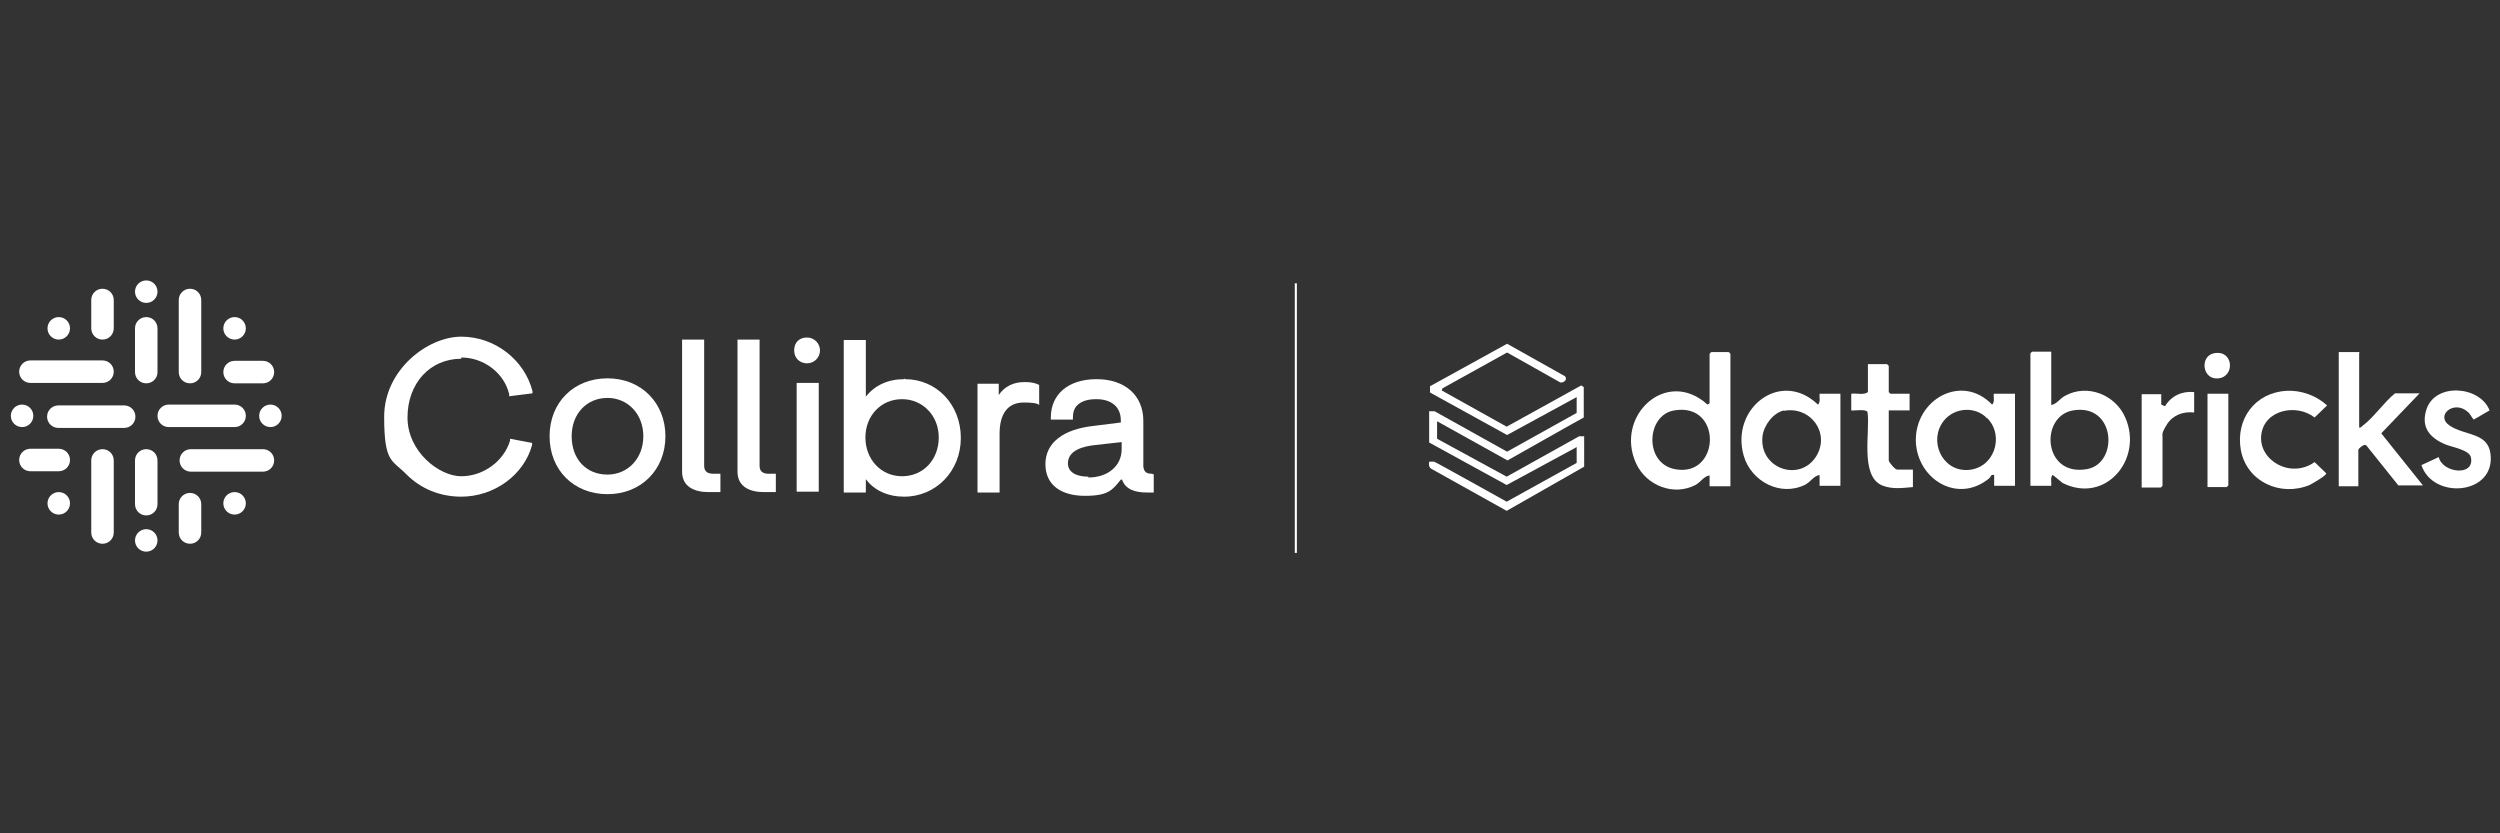 <svg viewBox="0 0 600 200" version="1.1" xmlns="http://www.w3.org/2000/svg" id="Layer_1">
  
  <rect x="0" y="0" width="600" height="200" fill="#333333" stroke="none"/>
  
  <defs>
    <style>
      .st0 {
        fill: none;
        stroke: #fff;
        stroke-miterlimit: 10;
        stroke-width: .5px;
      }

      .st1 {
        fill: #fff;
      }
    </style>
  </defs>
  <g>
    <path d="M343.1,98.7h1.2c0,0,17.4,9.7,17.4,9.7l16.7-9.3v-3.8s-16.7,9.1-16.7,9.1l-18.5-10.2v-1.5l18.5-10.2,13.9,7.8c.7.8-.3,1.6-1.1,1.5l-12.8-7.2-15.5,8.6-.2.5,15.6,8.7,17.9-9.9.6.4v7.3c-.1,0-18.3,10.3-18.3,10.3l-16.9-9.4v4.2l16.7,9.1,17.4-9.7h1.2v7.3l-18.6,10.6-18.1-10.1c-.6-.4-.6-1-.5-1.7h1.2c0-.1,17.4,9.6,17.4,9.6l16.8-9.3v-3.8s-16.8,9.1-16.8,9.1l-18.6-10.2v-7.6Z" class="st1"></path>
    <path d="M492.3,84.5v12.7c1.3-.2,2-1.5,3.3-2.2,5.4-3,12.2-.2,14.5,5.3,4.3,9.9-4.8,20.8-15.1,15.6l-2.3-1.9c-.7.3-.3,2-.4,2.6h-5v-31.8l.4-.4h4.6ZM497.5,98.5c-8,1.4-7.2,15.9,3.3,14.1,7.8-1.3,7-15.9-3.3-14.1Z" class="st1"></path>
    <path d="M415.3,116.7h-5v-2.6c-1.4.2-2.1,1.6-3.4,2.3-5.2,2.7-11.7.2-14.2-5.1-5.3-11.4,7.2-23.2,17.1-14.2l.5-.3v-11.9l.4-.4h4.2l.4.4v31.8ZM401.8,98.5c-6.7,1.1-7.3,12.7.2,14.1,10.9,2.1,11.5-16.1-.2-14.1Z" class="st1"></path>
    <path d="M436.7,94.5h5v22.1h-5v-2.6c-1.4.2-2.1,1.6-3.4,2.3-5.9,3-13-.7-14.8-6.9-3.3-11.4,8.9-20.9,17.8-12.3.7-.6.3-1.8.4-2.6ZM428.2,98.5c-2.6.5-4.9,3.6-5.2,6.2-.9,7.7,8.9,11.2,12.9,4.8,3.4-5.5-1.3-12.1-7.8-10.9Z" class="st1"></path>
    <path d="M478.6,94.5h5v22.1h-5v-2.6c-.9-.2-.7.4-1.2.8-7.5,6.2-17.2.3-17.6-8.8-.3-10.1,11-16.5,18.3-8.9.7-.6.3-1.8.4-2.6ZM476.9,100.4c-2.8-3-7.9-2.6-10.4.6-3.7,4.7-.5,12,5.6,11.8,6.4-.2,9.1-8,4.9-12.4Z" class="st1"></path>
    <path d="M566.2,84.7v17.9c.5.1.5-.2.8-.4,2.7-2,5.1-5.6,7.8-7.8h5.9l-9.2,9.6,10,12.5h-5.9l-7.6-9.5c-.5-.8-2,.8-2,.9v8.8h-4.7v-32.2h5Z" class="st1"></path>
    <path d="M548.7,93.8c3.5-.2,7.2,1.1,9.8,3.5l-3,2.9c-4.3-3.4-12.1-1.9-12.8,4.2s7.1,10.6,12.8,6.5l2.8,2.7c.1.5-3.4,2.5-4,2.8-7,2.9-15.1-.8-16.5-8.4-1.3-7.4,3.4-13.8,11-14.2Z" class="st1"></path>
    <path d="M581.2,111.6l4.1-1.9c.9,3.9,8.8,4.7,7.7,0-.4-1.7-4.5-2.4-6-3-3.9-1.6-6.1-4.2-4.6-8.6,2.2-6.3,12.8-5.5,15.1.4l-3.8,2.2c-.6-.6-.8-1.4-1.5-1.9-3.3-2.9-7.9,1-4.2,3.4s9,1.6,9.7,6.6c1.4,10-13.9,11.3-16.6,2.7Z" class="st1"></path>
    <path d="M458.3,94.5v4h-5v12c0,.4,1.5,2.2,2,2.2h3.8v4.2c-2.5.2-4.9.6-7.4-.4-5.4-2.3-2.8-13-3.5-17.6-.3-.8-3.1-.3-3.9-.4v-4c1.2-.2,3,.4,4-.4v-6.7h4.6l.4.4v6.3l.4.4h4.6Z" class="st1"></path>
    <path d="M526.6,94v5c-2.6-.3-5.1.6-6.5,2.8s-1.1,2.5-1.1,2.9v11.9l-.4.4h-4.6v-22.4h4.7v2.5s.9.4.9.4c1.5-2.5,4.1-3.7,7-3.4Z" class="st1"></path>
    <polygon points="534.8 94.5 534.8 116.5 534.4 116.9 529.8 116.9 529.8 94.5 534.8 94.5" class="st1"></polygon>
    <path d="M531.3,84.8c4.7-1,5.2,5.5,1.2,6s-4.6-5.3-1.2-6Z" class="st1"></path>
  </g>
  <g id="Layer_2">
    <g>
      <g>
        <circle r="2.7" cy="70" cx="35.1" class="st1"></circle>
        <circle r="2.7" cy="129.7" cx="35.1" class="st1"></circle>
        <circle r="2.7" cy="78.8" cx="56.3" class="st1"></circle>
        <circle r="2.7" cy="120.8" cx="56.3" class="st1"></circle>
        <circle r="2.7" cy="120.8" cx="14.1" class="st1"></circle>
        <circle r="2.7" cy="99.8" cx="5.3" class="st1"></circle>
        <circle r="2.7" cy="99.8" cx="64.9" class="st1"></circle>
        <circle r="2.7" cy="78.8" cx="14.1" class="st1"></circle>
        <path d="M35.1,76.1c-1.5,0-2.7,1.2-2.7,2.7v10.5h0c0,1.5,1.2,2.7,2.7,2.7s2.7-1.2,2.7-2.7,0,0,0,0h0v-10.5c0-1.5-1.2-2.7-2.7-2.7Z" class="st1"></path>
        <path d="M35.1,107.8c-1.5,0-2.7,1.2-2.7,2.7v10.5h0c0,1.5,1.2,2.7,2.7,2.7s2.7-1.2,2.7-2.7,0,0,0,0h0v-10.5c0-1.5-1.2-2.7-2.7-2.7Z" class="st1"></path>
        <path d="M29.8,97.3h-15.8c-1.5,0-2.7,1.2-2.7,2.7s1.2,2.7,2.7,2.7,0,0,0,0h15.8c1.5,0,2.7-1.2,2.7-2.7s-1.2-2.7-2.7-2.7Z" class="st1"></path>
        <path d="M56.3,102.5c1.5,0,2.7-1.2,2.7-2.7s-1.2-2.7-2.7-2.7h-15.8c-1.5,0-2.7,1.2-2.7,2.7s1.2,2.7,2.7,2.7,0,0,0,0h15.8Z" class="st1"></path>
        <path d="M45.6,92c1.5,0,2.7-1.2,2.7-2.7s0,0,0,0h0v-17.3c0-1.5-1.2-2.7-2.7-2.7s-2.7,1.2-2.7,2.7v17.3h0c0,1.5,1.2,2.7,2.7,2.7Z" class="st1"></path>
        <path d="M24.6,107.8c-1.5,0-2.7,1.2-2.7,2.7v17.3h0c0,1.5,1.2,2.7,2.7,2.7s2.7-1.2,2.7-2.7,0,0,0,0h0v-17.3c0-1.5-1.2-2.7-2.7-2.7Z" class="st1"></path>
        <path d="M7.3,91.9h17.3c1.5,0,2.7-1.2,2.7-2.7s-1.2-2.7-2.7-2.7,0,0,0,0H7.3c-1.5,0-2.7,1.2-2.7,2.7s1.2,2.7,2.7,2.7Z" class="st1"></path>
        <path d="M63.1,107.8h-17.3c-1.5,0-2.7,1.2-2.7,2.7s1.2,2.7,2.7,2.7h17.3c1.5,0,2.7-1.2,2.7-2.7s-1.2-2.7-2.7-2.7Z" class="st1"></path>
        <path d="M24.6,81.5c1.5,0,2.7-1.2,2.7-2.7s0,0,0,0h0v-6.8c0-1.5-1.2-2.7-2.7-2.7s-2.7,1.2-2.7,2.7v6.8h0c0,1.5,1.2,2.7,2.7,2.7Z" class="st1"></path>
        <path d="M14.1,113.1c1.5,0,2.7-1.2,2.7-2.7s-1.2-2.7-2.7-2.7h-6.8c-1.5,0-2.7,1.2-2.7,2.7s1.2,2.7,2.7,2.7,0,0,0,0h6.8Z" class="st1"></path>
        <path d="M56.3,92h6.8c1.5,0,2.7-1.2,2.7-2.7s-1.2-2.7-2.7-2.7h-6.8c-1.5,0-2.7,1.2-2.7,2.7s1.2,2.7,2.7,2.7Z" class="st1"></path>
        <path d="M45.6,118.3c-1.5,0-2.7,1.2-2.7,2.7s0,0,0,0h0v6.8c0,1.5,1.2,2.7,2.7,2.7s2.7-1.2,2.7-2.7v-6.8h0c0-1.5-1.2-2.7-2.7-2.7Z" class="st1"></path>
      </g>
      <g>
        <path d="M110.7,85.8c5.4,0,10.3,3.7,11.5,8.8v.5l5.6-.7v-.5c-1.9-7.5-9-13.1-17.1-13.1s-18.5,8-18.5,19.2,1.9,10.3,5.4,13.9c3.4,3.4,8,5.3,13.1,5.3,8,0,15.1-5.3,17-12.4v-.5l-5.3-1v.5c-1.5,4.9-6.4,8.5-11.7,8.5s-12.9-5.9-12.9-14.1,5.4-14.1,12.9-14.1v-.3Z" class="st1"></path>
        <path d="M145.8,90.8c-8.1,0-13.9,5.8-13.9,13.9s5.8,13.9,13.9,13.9,13.9-5.9,13.9-13.9-5.8-13.9-13.9-13.9ZM145.8,113.9c-5.1,0-8.6-3.7-8.6-9.2s3.7-9.2,8.6-9.2,8.6,3.9,8.6,9.2-3.7,9.2-8.6,9.2Z" class="st1"></path>
        <g>
          <path d="M193.7,81c-1.9,0-3.1,1.2-3.1,3.1s1.4,3.1,3.1,3.1,3.1-1.4,3.1-3.1-1.4-3.1-3.1-3.1Z" class="st1"></path>
          <rect height="26.1" width="5.3" y="91.9" x="191.2" class="st1"></rect>
        </g>
        <path d="M217,91c-3.9,0-7.1,1.5-9.2,4.2v-13.6h-5.3v36.6h5.3v-3.2c2,2.7,5.3,4.2,9.2,4.2,7.6,0,13.6-6.1,13.6-14.1s-5.8-14.1-13.4-14.1l-.2-.2ZM216.5,95.8c4.9,0,8.8,3.9,8.8,9.2s-3.7,9.3-8.8,9.3-8.8-4.1-8.8-9.3,3.7-9.2,8.8-9.2Z" class="st1"></path>
        <path d="M163.7,113.2v-31.7h5.3v30.3c0,1.5,1,1.9,2.2,1.9h1.7v4.4h-2.9c-3.2,0-6.3-1.2-6.3-4.9Z" class="st1"></path>
        <path d="M177,113.2v-31.7h5.3v30.3c0,1.5,1,1.9,2.2,1.9h1.7v4.4h-2.9c-3.2,0-6.3-1.2-6.3-4.9h0Z" class="st1"></path>
        <path d="M245.8,91.7c-2.5,0-4.7,1-6.1,3.1v-2.7h-5.1v26.1h5.3v-14.1c0-4.7,1.9-7.5,5.8-7.5s3.7.7,3.7.7v-4.9s-1-.7-3.4-.7h-.2Z" class="st1"></path>
        <path d="M276.6,113.7c-1.2,0-2-.2-2.2-1.7v-11c0-6.1-4.4-10-11.2-10s-11,3.6-11,9.2v.5h5.3v-.5c0-1.2.3-2.2,1-2.9,1-1,2.5-1.5,4.6-1.5,3.7,0,5.9,1.9,5.9,5.1v.5l-6.4.8c-7.5.8-11.7,4.1-11.7,9.2s3.9,7.6,9.5,7.6,6.6-1.4,8.6-3.9h.3c.8,2.4,3.2,3.1,5.9,3.1h1.7v-4.4h-.5.2ZM261.2,114.4c-3.1,0-4.9-1.2-4.9-3.2,0-3.1,3.6-4.1,6.6-4.4l6.3-.7v1.7c0,4.1-3.4,6.8-8,6.8v-.2Z" class="st1"></path>
      </g>
    </g>
    <line y2="132.7" x2="311" y1="68" x1="311" class="st0"></line>
  </g>
</svg>